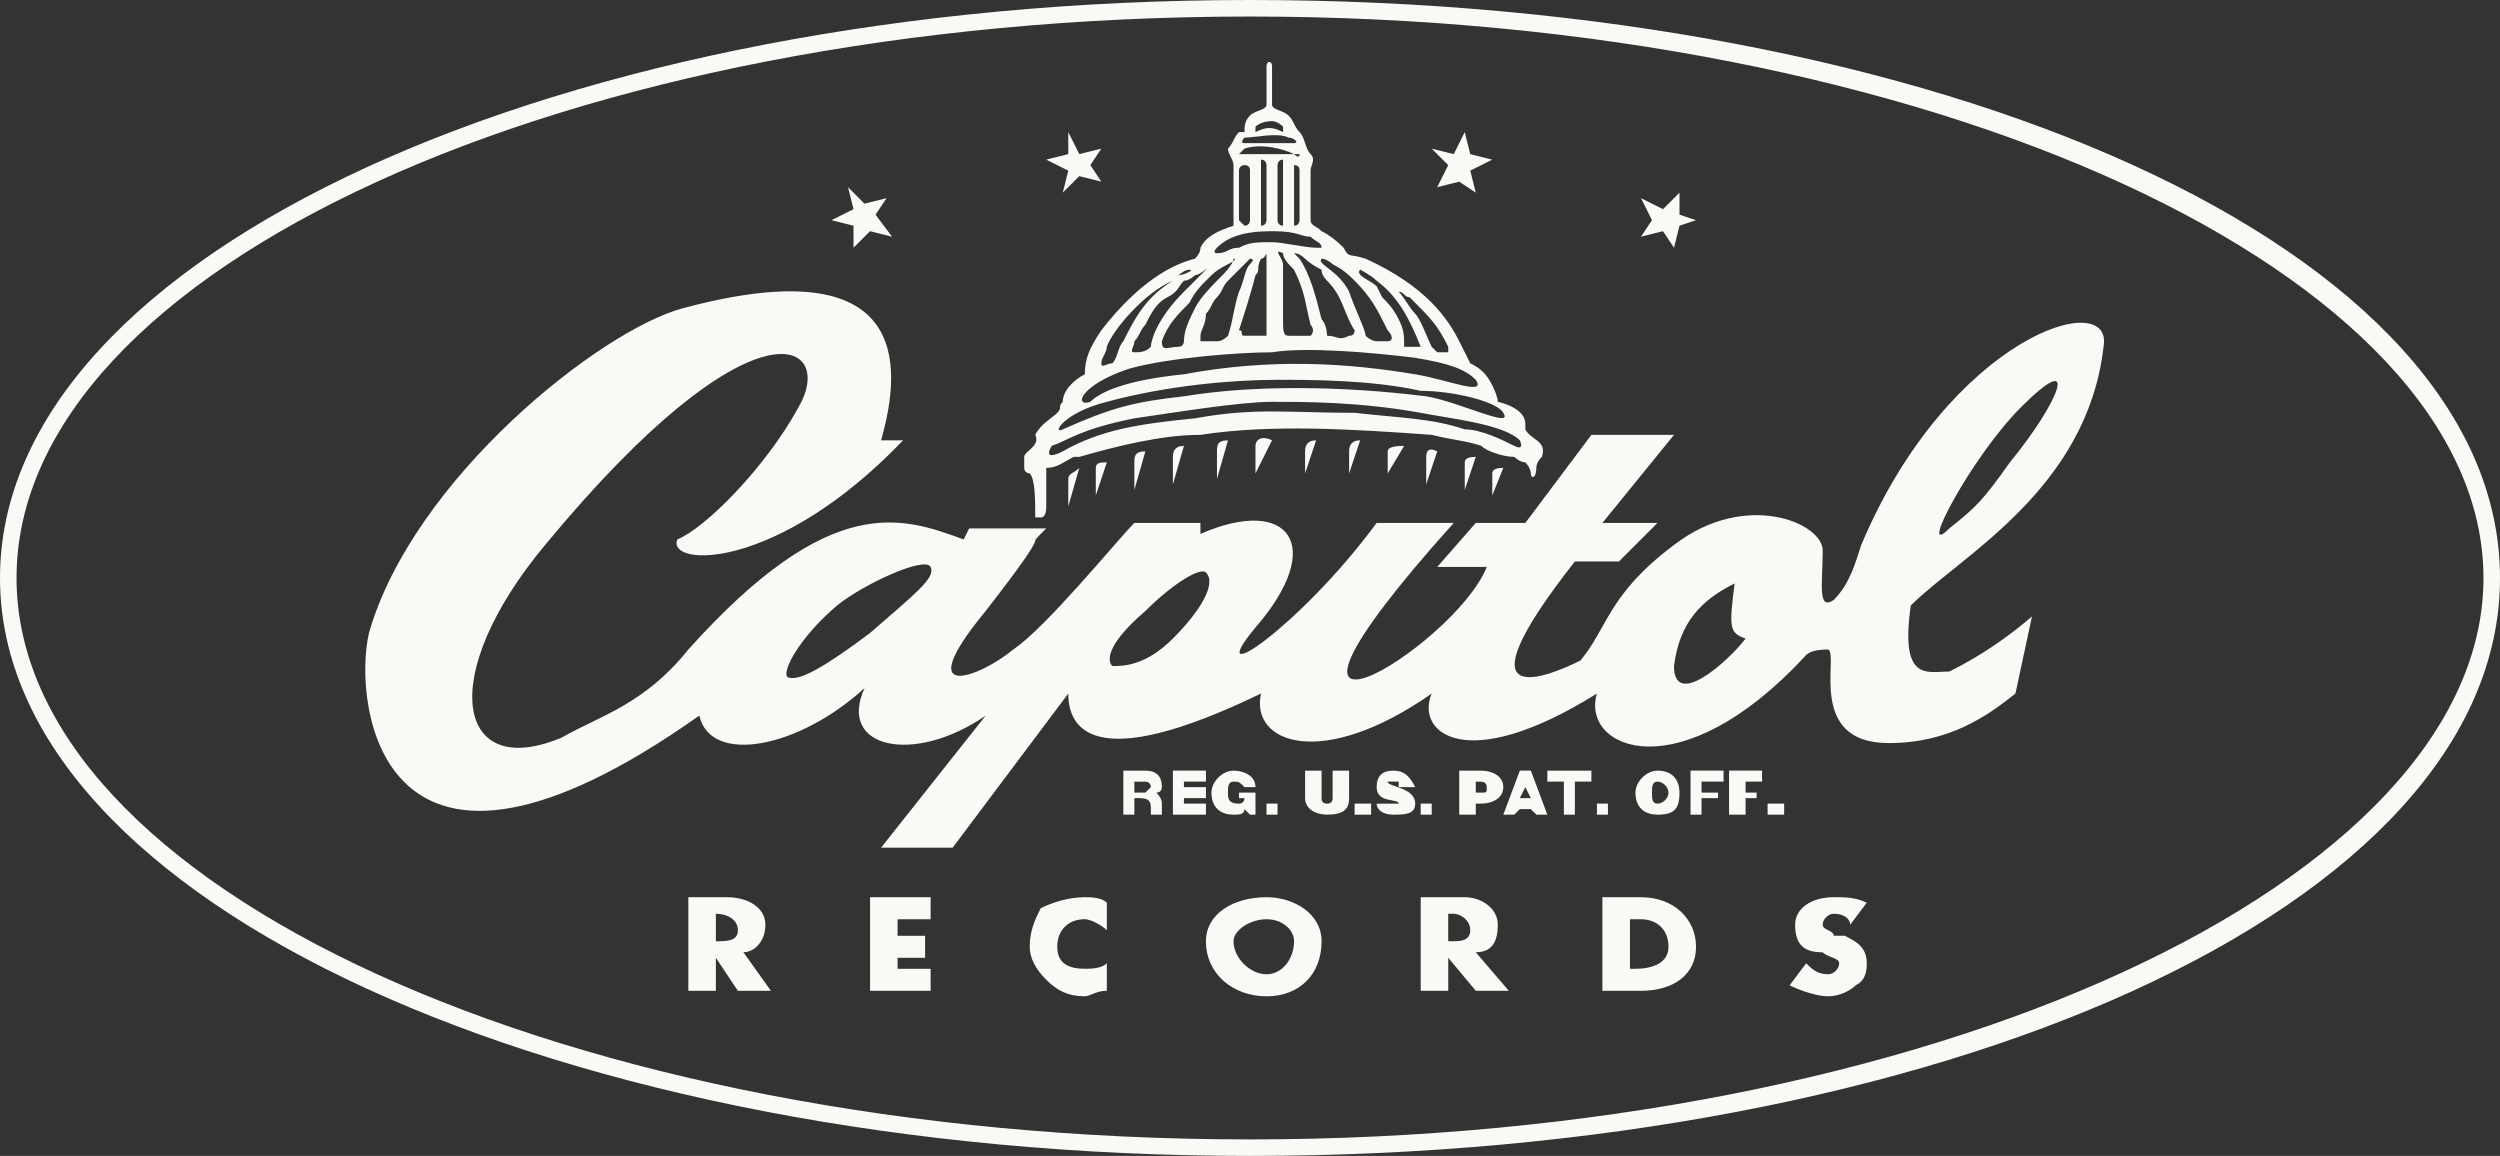 <svg width="93" height="43" viewBox="0 0 93 43" fill="none"
  xmlns="http://www.w3.org/2000/svg">
  <rect x="0" y="0" width="93" height="43" fill="#333333" stroke="none"/>
  <path fill-rule="evenodd" clip-rule="evenodd" d="M46.5 42.386C21.099 42.386 0.615 32.967 0.615 21.5C0.615 10.034 21.099 0.615 46.5 0.615C71.901 0.615 92.385 10.238 92.385 21.5C92.385 32.762 71.9 42.386 46.5 42.386ZM46.5 0C20.894 0 0 9.419 0 21.5C0 33.581 20.894 43 46.5 43C72.106 43 93 33.786 93 21.5C93 9.214 72.106 0 46.5 0ZM43.632 30.305H44.861V29.895H44.042V29.691H44.861V29.281H44.042V29.076H44.861V28.667H43.632V30.304V30.305ZM46.704 30.305V29.485H46.09V29.691H46.295C46.295 29.896 46.09 29.896 46.09 29.896C45.68 29.896 45.68 29.691 45.68 29.486C45.68 29.281 45.68 29.077 45.885 29.077C46.09 29.077 46.09 29.077 46.295 29.282H46.704C46.704 28.873 46.295 28.668 45.885 28.668C45.475 28.668 45.066 29.077 45.066 29.486C45.066 30.101 45.475 30.306 45.885 30.306C46.09 30.306 46.295 30.306 46.295 30.101L46.5 30.306H46.704V30.305ZM47.114 30.305H47.524V29.895H47.114V30.305ZM48.549 28.668V29.692C48.549 30.101 48.958 30.305 49.367 30.305C49.982 30.305 50.187 30.1 50.187 29.692V28.668H49.573V29.692C49.573 29.828 49.504 29.896 49.367 29.896C49.23 29.896 49.161 29.828 49.162 29.692V28.668H48.549ZM50.391 30.305H51.006V29.895H50.391V30.305ZM52.031 29.281H52.646C52.44 28.872 52.236 28.668 51.826 28.668C51.416 28.668 51.211 28.873 51.211 29.281C51.211 29.896 52.031 29.691 52.031 29.896H51.211C51.211 30.101 51.416 30.305 51.826 30.305C52.236 30.305 52.646 30.305 52.646 29.896C52.646 29.281 51.621 29.281 51.621 29.076H52.031V29.281ZM52.85 30.305H53.26V29.895H52.85V30.305ZM54.284 30.305H54.899V29.895H55.103C55.513 29.895 55.923 29.691 55.923 29.281C55.923 28.871 55.513 28.668 55.103 28.668H54.284V30.305ZM55.923 30.305H56.332L56.537 30.1H56.947L57.152 30.305H57.561L56.948 28.667H56.538L55.924 30.305H55.923ZM57.561 28.668V29.076H58.176V30.305H58.585V29.076H59.2V28.668H57.561ZM59.405 30.305H59.815V29.895H59.405V30.305ZM62.477 29.486C62.477 29.077 62.272 28.668 61.658 28.668C61.248 28.668 60.839 29.077 60.839 29.486C60.839 30.101 61.248 30.305 61.658 30.305C62.273 30.305 62.477 30.101 62.477 29.486ZM62.888 30.305H63.297V29.691H63.912V29.485H63.297V29.076H64.117V28.667H62.888V30.304V30.305ZM64.321 30.305H64.936V29.691H65.346V29.485H64.936V29.076H65.55V28.667H64.321V30.304L64.321 30.305ZM65.755 30.305H66.37V29.895H65.755V30.305ZM36.667 22.729C39.535 19.043 37.896 20.681 38.92 19.657H36.053L35.848 20.067C33.595 19.247 30.932 18.224 25.606 24.162C23.967 26.209 22.328 26.619 20.894 27.438C17.003 29.076 16.183 25.185 20.28 20.271C28.064 10.852 31.136 12.695 29.703 15.152C28.474 17.405 26.221 19.657 25.196 20.067C24.787 21.091 28.883 21.295 33.595 16.381H32.776C33.595 13.515 33.8 9.215 25.401 11.467C22.329 12.286 15.364 17.814 13.725 23.548C13.11 26.209 14.135 35.015 26.016 26.62C26.426 28.462 29.703 27.848 32.161 25.596C31.137 27.848 34.005 28.462 36.668 26.62L32.776 31.533H35.439L39.74 25.8C39.74 27.029 40.559 28.872 46.91 25.8C46.5 27.643 49.163 28.668 53.26 25.8C52.647 27.233 54.489 28.872 59.405 25.8C58.792 27.848 62.478 29.486 67.19 24.366C67.327 24.23 67.6 24.162 68.01 24.162C68.419 24.366 67.19 27.643 70.263 27.643C72.516 27.643 73.951 26.619 74.974 25.8L75.589 22.933C74.155 24.162 72.925 24.776 72.516 24.981C71.696 24.981 70.672 25.39 71.082 22.524C72.924 20.681 77.637 18.224 78.252 12.9C78.661 10.648 72.516 12.491 69.239 20.272C69.034 20.886 68.829 21.705 68.214 22.32C67.599 22.729 67.804 21.706 67.804 20.477C67.804 19.453 64.937 18.224 62.274 20.272C59.816 22.115 59.816 23.343 58.792 24.572C57.562 25.185 54.08 26.62 58.586 20.886H60.225L61.659 19.453H59.61L62.274 16.176H59.201L56.743 19.453H54.899L53.465 21.091H55.308C54.079 24.162 45.066 29.486 54.079 19.453H51.211C48.343 23.342 44.656 25.8 46.705 23.342C49.367 20.271 47.934 18.428 44.656 19.862V19.453H42.198C41.583 20.067 38.92 23.342 37.691 24.162C36.463 25.186 33.8 26.21 36.667 22.729L36.667 22.729ZM40.15 17.405C39.945 17.61 39.74 17.61 39.74 17.815V18.839L40.15 17.405ZM41.174 17.2C40.969 17.2 40.764 17.2 40.764 17.405V18.429L41.174 17.2ZM42.608 16.791C42.198 16.791 42.198 16.996 42.198 17.2V18.224L42.608 16.791ZM44.042 16.586C43.769 16.586 43.632 16.722 43.632 16.995V18.019L44.042 16.586ZM45.681 16.381C45.271 16.381 45.271 16.586 45.271 16.791V17.815L45.681 16.381ZM47.319 16.381C46.91 16.176 46.704 16.381 46.704 16.586V17.61L47.319 16.381ZM48.958 16.381C48.685 16.381 48.549 16.518 48.549 16.791V17.61L48.958 16.381ZM50.597 16.381C50.324 16.381 50.187 16.518 50.187 16.791V17.61L50.597 16.381ZM52.235 16.586C51.826 16.586 51.622 16.654 51.622 16.791V17.61L52.235 16.586ZM53.464 16.791C53.191 16.654 53.055 16.723 53.055 16.996V18.02L53.464 16.791ZM54.899 16.996C54.625 16.996 54.489 17.064 54.489 17.2V18.224L54.899 16.996ZM55.923 17.405C55.65 17.405 55.513 17.473 55.513 17.61V18.429L55.923 17.405ZM53.874 6.143L53.464 6.963L54.284 6.758L54.899 7.167L54.694 6.348L55.512 5.939L54.694 5.734L54.488 4.915L54.079 5.734L53.259 5.529L53.874 6.143L53.874 6.143ZM61.454 8.191L61.044 8.805L61.864 8.6L62.273 9.215L62.478 8.396L63.093 8.191L62.478 7.986V7.167L61.864 7.781L61.045 7.372L61.454 8.191H61.454ZM39.74 6.348L39.535 7.167L40.15 6.552L40.97 6.757L40.56 6.143L40.97 5.529L40.15 5.733L39.74 4.914V5.733L38.921 5.938L39.74 6.348ZM56.947 17.61C56.947 17.815 57.152 17.815 57.152 17.405C57.152 17.269 57.22 17.132 57.357 16.996C57.562 16.381 56.948 16.381 56.743 15.972V15.767C56.743 15.152 55.719 14.948 55.719 14.948C55.719 14.743 55.513 14.334 55.513 14.334C55.308 13.924 55.103 13.719 54.694 13.514C54.557 13.241 54.42 12.968 54.284 12.695C53.875 11.877 53.055 10.648 50.802 9.624C50.188 9.419 50.188 9.624 49.983 9.214C49.71 8.941 49.437 8.736 49.163 8.6C48.958 8.395 48.754 8.395 48.754 8.19V6.347C48.754 6.142 48.959 5.938 48.754 5.733C48.549 5.528 48.549 5.118 48.344 4.914C48.139 4.709 48.139 4.504 47.934 4.299C47.73 4.095 47.32 4.095 47.32 3.89V2.457C47.32 2.252 47.115 2.252 47.115 2.457V3.89C47.115 4.095 46.705 4.095 46.5 4.299C46.296 4.504 46.296 4.709 46.296 4.914H46.091C45.886 5.118 45.886 5.323 45.681 5.528C45.681 5.733 45.886 5.938 45.886 6.142V8.395C45.271 8.6 44.861 8.804 44.657 9.214C44.657 9.351 44.588 9.487 44.452 9.624C43.632 9.828 42.403 10.443 40.97 12.285C40.56 12.9 40.355 13.309 40.355 13.924C39.945 14.128 39.535 14.538 39.535 14.947C39.331 15.152 39.535 15.152 39.331 15.357C39.125 15.562 38.716 15.767 38.511 16.176C38.716 16.585 38.101 16.791 38.101 16.995V17.405C38.101 17.61 38.306 17.61 38.306 17.61C38.511 17.814 38.511 18.634 38.511 19.248H38.716C38.852 19.248 38.921 19.111 38.921 18.838V17.405C39.331 17.405 39.535 17.2 39.945 16.995H40.15C41.584 16.586 43.223 16.176 44.657 16.176C47.319 15.767 50.392 15.971 53.26 16.176C54.079 16.381 54.489 16.381 55.103 16.585C55.308 16.79 55.923 16.995 56.332 16.995C56.332 16.995 56.537 17.2 56.742 17.2C56.947 17.405 56.947 17.61 56.947 17.61V17.61ZM28.678 36.858L27.654 35.424C28.064 35.424 28.473 35.015 28.473 34.4C28.473 33.785 27.858 33.376 27.039 33.376H25.606V36.858H26.63V35.628L27.449 36.858H28.678V36.858ZM33.39 34.196H34.619V33.376H32.366V36.858H34.619V36.039H33.39V35.629H34.414V34.811H33.39V34.196V34.196ZM41.174 34.605V33.581C40.969 33.376 40.559 33.376 40.354 33.376C39.74 33.376 39.125 33.581 38.715 33.786C38.511 34.195 38.306 34.604 38.306 35.219C38.306 35.628 38.511 36.038 38.92 36.447C39.33 36.857 39.74 37.062 40.354 37.062C40.559 37.062 40.764 36.857 41.174 36.857V35.833C40.969 36.038 40.559 36.038 40.354 36.038C39.74 36.038 39.33 35.833 39.33 35.218C39.33 34.604 39.74 34.194 40.354 34.194C40.559 34.196 40.969 34.401 41.174 34.605ZM49.163 35.015C49.163 33.991 48.138 33.376 47.114 33.376C45.885 33.376 44.861 33.991 44.861 35.015C44.861 36.243 45.885 37.063 47.114 37.063C48.343 37.063 49.163 36.243 49.163 35.015ZM56.127 36.858L54.899 35.424C55.512 35.424 55.718 35.015 55.718 34.4C55.718 33.785 55.103 33.376 54.489 33.376H52.85V36.858H53.875V35.628L54.9 36.858H56.127V36.858ZM59.609 33.376V36.858H61.044C62.273 36.858 63.093 36.243 63.093 35.219C63.093 34.195 62.273 33.376 61.044 33.376H59.609ZM68.827 34.4L69.442 33.581C69.033 33.376 68.623 33.376 68.213 33.376C67.394 33.376 66.779 33.786 66.779 34.4C66.779 35.22 67.189 35.425 67.803 35.425C68.009 35.629 68.418 35.629 68.418 35.834C68.418 36.039 68.213 36.243 68.009 36.243C67.599 36.243 67.394 36.039 67.189 35.834L66.574 36.653C66.984 36.858 67.599 37.062 68.009 37.062C68.419 37.062 68.827 36.858 69.033 36.653C69.443 36.448 69.443 36.039 69.443 35.834C69.443 35.22 69.033 35.015 68.623 34.81H68.214C68.214 34.604 67.804 34.604 67.804 34.4C67.804 34.197 68.01 33.991 68.214 33.991C68.623 33.991 68.827 34.196 68.827 34.4H68.827ZM31.751 8.396V9.215L32.365 8.6L33.185 8.805L32.57 7.986L32.98 7.372L32.16 7.576L31.546 6.962L31.751 7.781L30.931 8.191L31.751 8.396ZM42.198 29.691H42.403C42.812 29.691 42.812 29.896 42.812 30.1V30.305H43.222V29.896C43.222 29.759 43.154 29.623 43.017 29.486C43.222 29.486 43.222 29.281 43.222 29.281C43.222 28.872 43.017 28.668 42.608 28.668H41.788V30.305H42.198V29.691H42.198ZM48.958 9.215C48.549 9.215 47.729 9.01 47.318 9.01C46.704 9.01 46.499 9.01 46.09 9.215C45.68 9.215 45.68 9.42 45.27 9.42C45.27 9.42 45.065 9.42 45.27 9.215C45.679 8.806 46.294 8.6 47.318 8.6C48.343 8.6 48.343 8.805 48.753 8.805C48.958 9.01 49.162 9.01 49.162 9.215C49.367 9.215 49.163 9.215 48.958 9.215ZM47.729 11.877V9.829C47.729 9.624 47.319 9.215 47.729 9.419C47.729 9.624 47.934 9.829 48.138 10.034C48.548 10.853 48.548 11.262 48.753 12.082C48.753 12.082 48.958 12.286 48.753 12.491H47.933C47.729 12.491 47.729 12.286 47.729 11.877ZM48.139 9.42C48.275 9.42 48.412 9.488 48.549 9.624C48.685 9.761 48.89 9.897 49.162 10.034C49.162 10.17 49.23 10.307 49.367 10.443C49.982 11.058 49.982 11.672 50.392 12.286C50.392 12.423 50.323 12.491 50.187 12.491C49.778 12.696 49.778 12.491 49.367 12.491C49.367 12.491 49.367 12.082 49.162 11.877C48.957 11.058 48.753 10.239 48.343 9.624L48.138 9.42H48.139ZM46.909 9.624C47.114 9.624 47.114 9.215 47.114 9.624V12.49H46.295C46.09 12.49 46.295 12.286 46.09 12.286C46.09 12.286 46.5 11.057 46.704 10.238C46.909 10.033 46.704 10.033 46.909 9.624V9.624ZM46.5 9.624C46.636 9.624 46.636 9.692 46.5 9.829C46.295 10.034 46.295 10.443 46.09 10.853C45.886 11.467 45.886 11.877 45.681 12.491C45.544 12.628 45.408 12.696 45.271 12.696H44.657V12.491C44.657 12.286 44.861 12.082 44.861 11.672C45.066 11.467 45.066 11.263 45.271 11.058C45.476 10.853 45.476 10.648 45.681 10.443L46.09 10.034L46.5 9.624ZM49.573 9.829C49.982 10.034 50.187 10.238 50.392 10.443C51.006 11.057 51.211 11.467 51.621 12.286C51.826 12.491 51.826 12.695 51.621 12.695H51.211C51.211 12.695 51.006 12.695 50.802 12.491C50.802 12.286 50.392 11.467 50.187 10.852C49.778 10.033 48.958 9.828 49.163 9.624C49.367 9.624 49.573 9.829 49.573 9.829H49.573ZM45.681 9.829C45.681 9.829 46.09 9.624 45.886 9.624C45.886 9.829 45.476 10.238 45.476 10.238C45.066 10.648 44.657 11.057 44.452 11.467C44.247 11.877 44.042 12.286 44.042 12.696C44.042 12.696 44.042 12.901 43.837 12.901C43.428 12.901 43.222 13.105 43.222 12.696C43.427 12.082 43.837 11.672 44.247 11.262C44.452 10.853 44.657 10.648 44.862 10.443L45.067 10.239C45.202 10.102 45.407 9.965 45.68 9.829H45.681ZM41.174 12.901C41.378 12.286 42.608 10.853 43.632 10.443C43.837 10.238 44.042 10.034 44.247 10.034C44.451 10.034 44.042 10.238 43.837 10.238L43.632 10.443C42.608 11.057 42.198 11.877 41.788 12.695C41.584 12.9 41.584 13.31 41.379 13.514C41.174 13.514 40.969 13.719 40.969 13.514C40.969 13.31 41.174 13.105 41.174 12.901V12.901ZM44.451 10.238C44.656 10.238 45.066 9.829 44.861 10.034L44.042 10.853C43.017 11.877 42.812 12.696 42.812 12.901C42.608 13.105 42.403 13.105 42.198 13.105C41.992 13.105 42.198 12.901 42.198 12.696C42.403 12.491 42.403 12.286 42.607 12.082C42.812 11.672 43.017 11.262 43.426 11.058C43.836 10.853 43.836 10.648 44.041 10.443C44.247 10.443 44.451 10.238 44.451 10.238ZM51.211 10.648C51.006 10.443 50.391 10.238 50.597 10.033C50.597 10.033 51.006 10.238 51.211 10.443C52.03 11.057 52.44 11.876 52.85 12.9H52.235C52.235 12.491 52.235 12.286 52.03 11.876C51.826 11.467 51.621 11.261 51.416 11.057L51.211 10.648ZM52.031 10.853C52.236 10.853 52.236 11.058 52.44 11.058C53.26 11.877 53.465 12.082 53.875 12.901V13.105H53.465L53.26 12.901C53.055 12.491 52.85 11.877 52.646 11.672C52.441 11.467 52.236 11.057 52.031 10.853H52.031ZM46.704 4.71C46.704 4.71 46.909 4.505 47.319 4.505C47.525 4.505 47.729 4.71 47.729 4.71V4.914C47.319 4.71 47.114 4.71 46.704 4.914V4.71ZM46.295 5.119C46.705 5.119 47.525 4.914 47.934 5.119C48.139 5.119 48.343 5.324 48.139 5.324H46.295C46.09 5.324 46.295 5.119 46.295 5.119ZM48.139 5.734H46.09L46.295 5.529C46.909 5.324 47.729 5.529 48.139 5.734H48.343C48.343 5.938 48.139 5.734 48.139 5.734ZM46.909 8.396V5.938C47.114 5.938 47.114 6.143 47.114 6.143V8.191C47.114 8.191 47.114 8.396 46.909 8.396ZM47.729 8.396C47.524 8.396 47.524 8.191 47.524 8.191V6.143C47.524 6.143 47.524 5.938 47.729 5.938V8.396ZM46.295 8.396L46.09 8.191V6.348C46.09 6.143 46.295 6.143 46.295 6.143C46.432 6.143 46.5 6.211 46.5 6.348V8.191C46.5 8.191 46.5 8.396 46.295 8.396ZM48.139 8.396V6.143C48.275 6.143 48.343 6.211 48.343 6.348V8.191C48.343 8.191 48.343 8.396 48.139 8.396ZM47.524 14.129C48.753 14.129 51.006 14.129 52.85 14.539C54.079 14.539 55.718 14.948 55.923 15.358C56.332 15.972 54.283 14.948 53.054 14.743C49.778 14.334 46.499 14.334 44.041 14.743C42.198 14.948 41.378 15.153 39.535 15.972C39.125 16.177 39.535 15.358 41.174 14.948C43.427 14.335 45.886 14.129 47.525 14.129H47.524ZM56.332 16.586C55.923 16.381 55.103 15.972 54.489 15.972C53.26 15.562 52.235 15.562 50.392 15.357C47.934 15.357 46.705 15.152 44.452 15.562C42.403 15.767 40.97 15.972 39.535 16.791C38.716 17.2 39.126 16.586 39.126 16.586C39.741 16.381 40.15 15.972 42.199 15.562C43.633 15.357 46.091 14.948 47.32 14.948C48.549 14.948 50.598 14.948 52.851 15.357C53.875 15.562 55.924 15.767 56.538 16.381C56.537 16.381 56.742 16.791 56.332 16.586ZM42.198 29.486V29.077H42.608C42.608 29.077 42.812 29.077 42.812 29.282L42.608 29.486H42.198V29.486ZM26.63 35.015V33.991C27.04 33.991 27.449 34.196 27.449 34.604C27.449 35.013 27.04 35.015 26.63 35.015V35.015ZM56.742 29.281L56.947 29.691H56.537L56.742 29.281ZM61.454 29.486C61.454 29.281 61.454 29.077 61.658 29.077C61.863 29.077 62.068 29.282 62.068 29.486C62.068 29.69 61.864 29.896 61.658 29.896C61.453 29.896 61.454 29.691 61.454 29.486ZM55.103 29.486H54.899V29.077H55.103C55.103 29.077 55.308 29.077 55.308 29.282C55.308 29.486 55.308 29.486 55.103 29.486ZM45.886 35.015C45.886 34.605 46.5 34.196 47.114 34.196C47.729 34.196 48.139 34.605 48.139 35.015C48.139 35.628 47.73 36.243 47.114 36.243C46.499 36.243 45.886 35.629 45.886 35.015ZM43.632 23.753C42.607 24.777 41.788 24.777 41.378 24.777C41.174 24.572 41.174 23.958 42.608 22.729C43.632 21.705 44.656 21.091 44.861 21.296C45.271 21.705 44.656 22.729 43.632 23.753V23.753ZM53.874 35.015V33.991H54.079C54.284 33.991 54.694 34.196 54.694 34.604C54.694 35.013 54.284 35.014 54.079 35.014H53.874V35.015V35.015ZM62.273 24.777C62.478 23.138 63.298 22.32 64.527 21.705C64.322 23.342 64.322 23.548 64.937 23.753C64.322 24.572 62.273 26.414 62.273 24.777ZM60.634 36.039V34.196H61.044C61.658 34.196 62.068 34.605 62.068 35.22C62.068 35.835 61.454 36.039 60.84 36.039H60.633L60.634 36.039ZM32.365 23.548C30.726 24.777 29.703 25.39 29.292 25.186C29.087 24.981 29.702 23.753 31.136 22.525C32.16 21.705 34.413 20.681 34.618 21.091C34.824 21.5 34.004 22.114 32.365 23.548L32.365 23.548ZM75.178 15.152C77.432 12.9 76.612 14.947 74.768 17.2C73.744 18.634 73.539 18.839 72.515 19.657C71.286 20.886 73.335 16.996 75.178 15.152ZM47.319 13.105C48.549 12.9 51.007 13.105 52.645 13.31C53.874 13.514 54.488 13.719 54.899 14.129C55.308 14.743 53.874 14.129 52.645 13.924C50.187 13.514 47.319 13.309 44.041 13.924C41.993 14.129 40.968 14.538 40.559 14.948C39.945 15.153 40.15 14.334 41.993 13.719C43.427 13.31 46.09 13.105 47.319 13.105Z" fill="#F9F9F6"/>
</svg>
